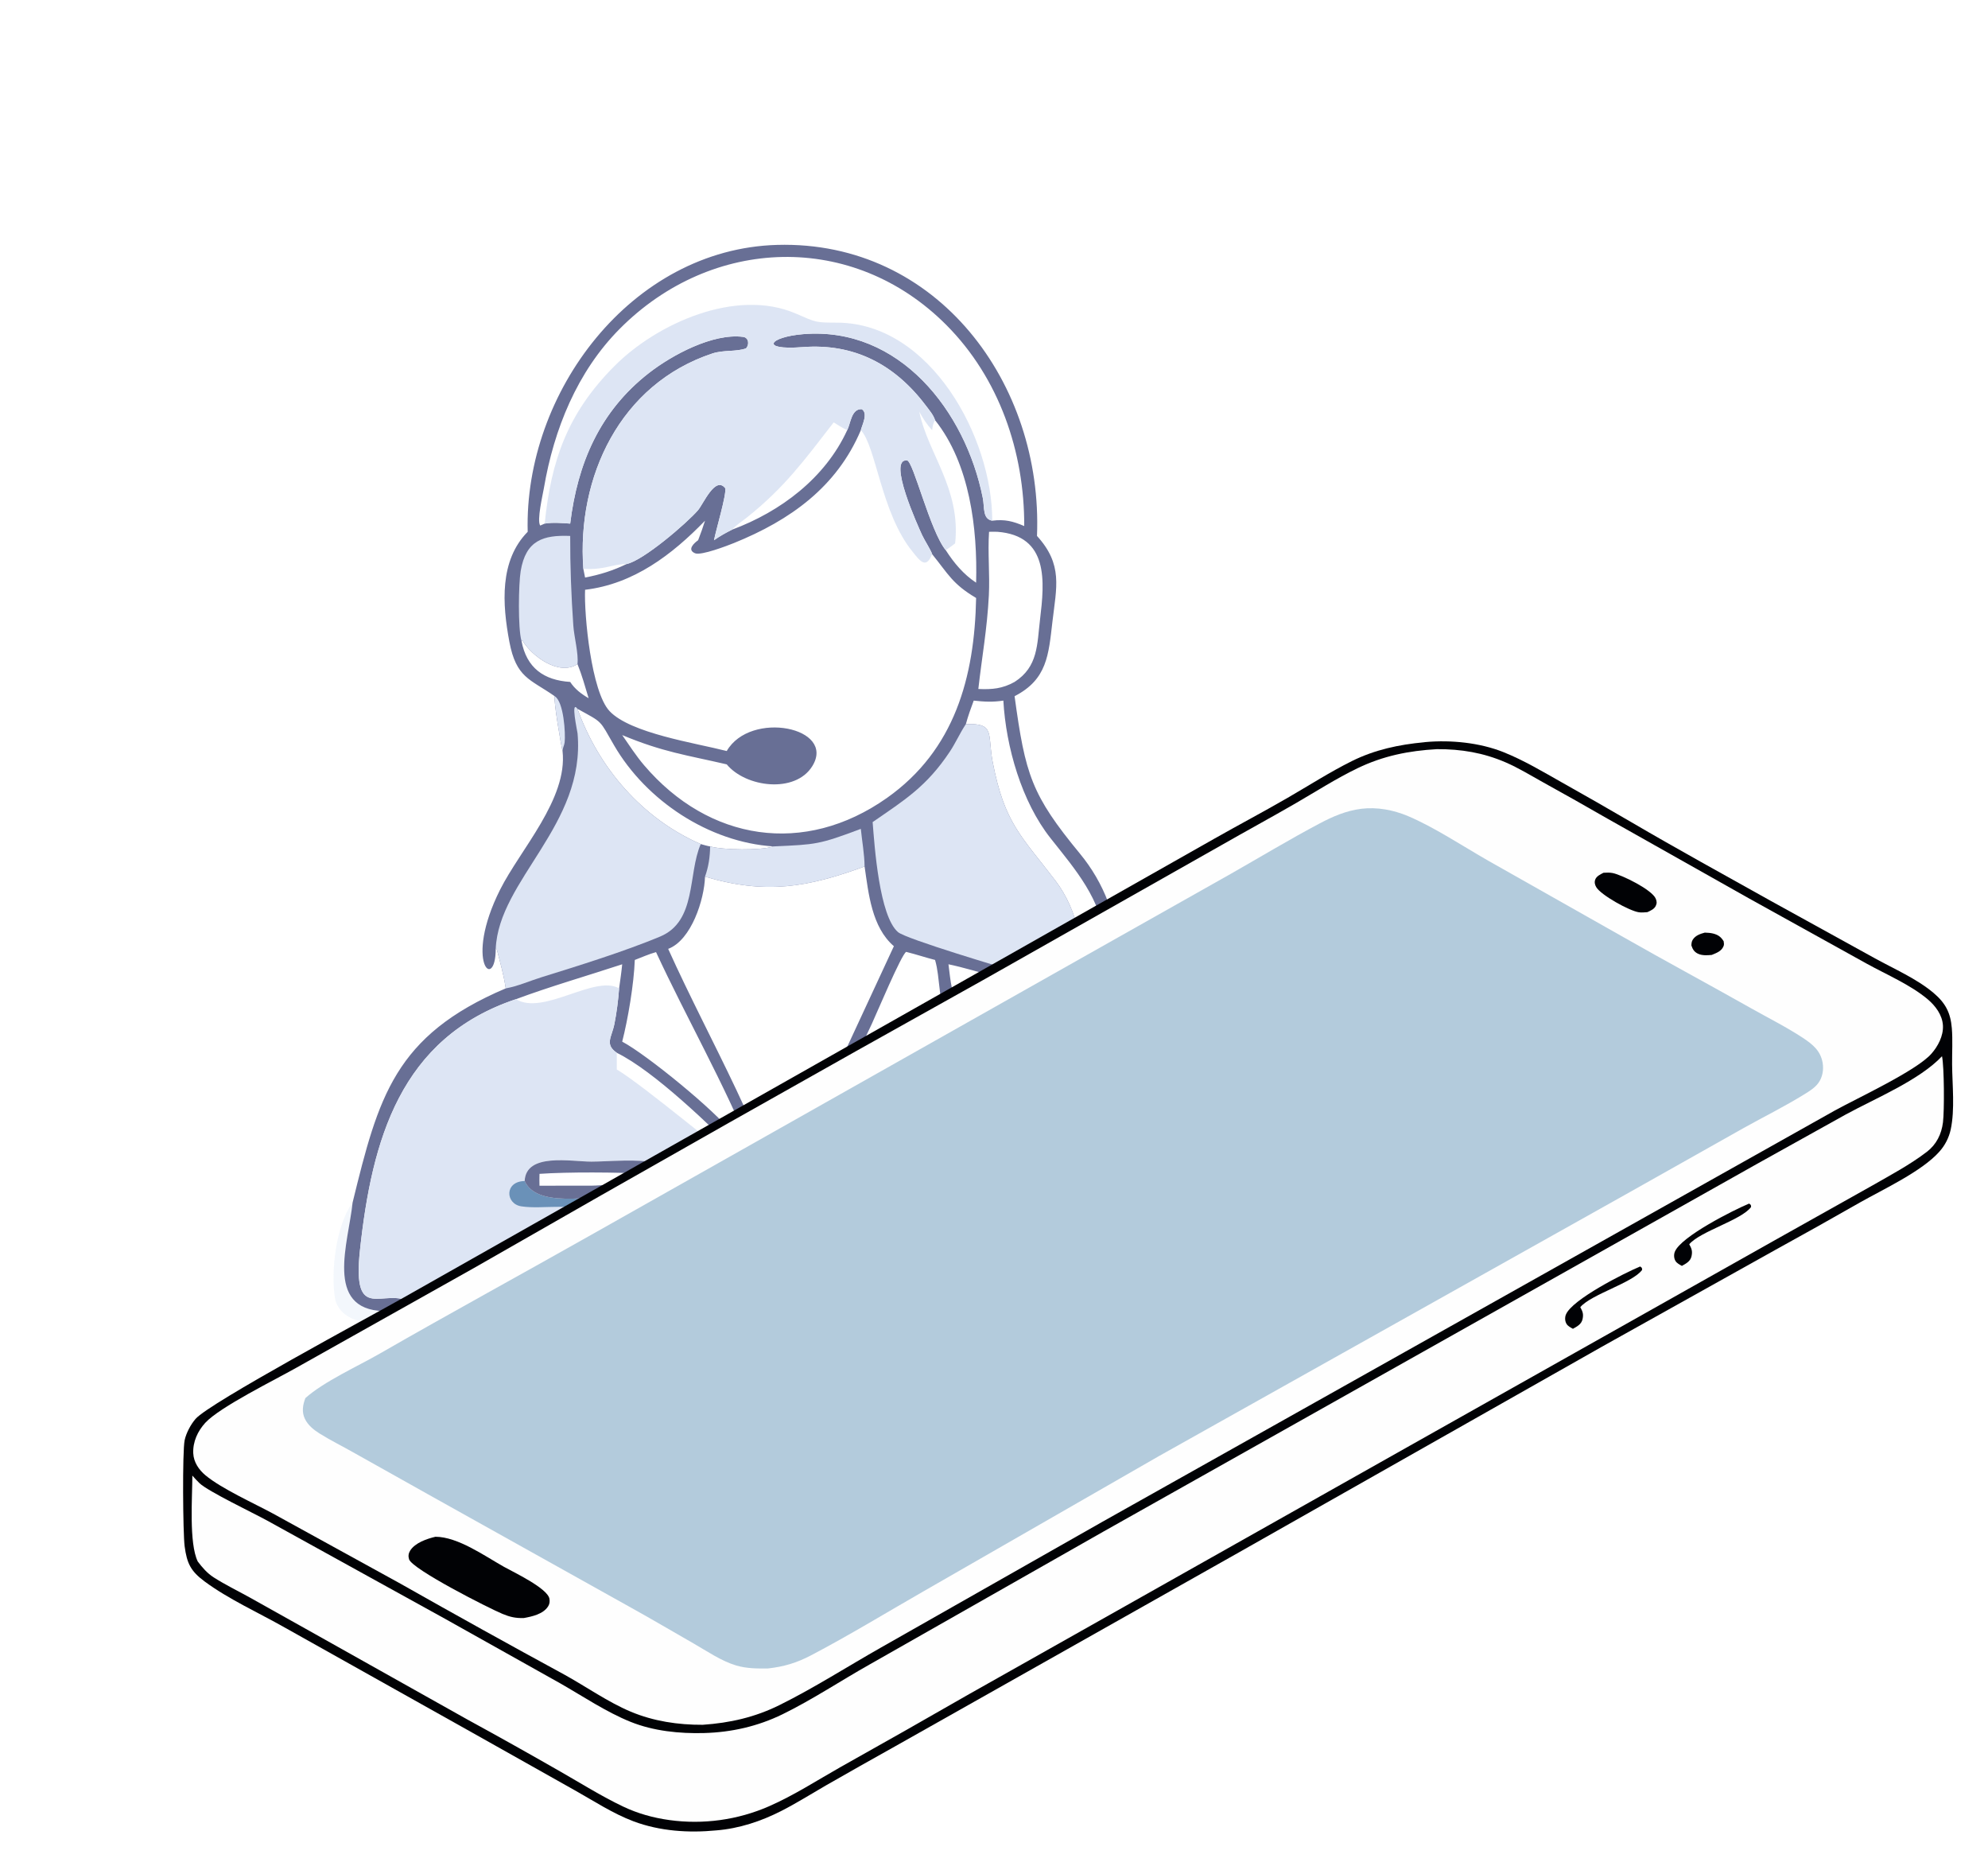 <svg width="228" height="214" viewBox="0 0 228 214" fill="none" xmlns="http://www.w3.org/2000/svg">
<g filter="url(#filter0_d_4186_12184)">
<g opacity="0.6">
<path d="M136.533 146.329C135.895 146.321 135.15 146.396 134.535 146.566C133.883 146.511 133.236 146.494 132.585 146.566C130.425 146.552 126.436 146.567 124.363 146.943L124.463 147.119C124.397 147.335 124.346 147.422 124.405 147.644L124.756 147.924C126.682 147.704 133.66 148.006 134.755 147.284C135.532 147.068 136.053 146.995 136.533 146.329Z" fill="#C7D4EC"/>
<path d="M40.44 133.88C38.51 136.516 37.919 141.873 38.419 144.849C38.882 147.603 43.272 148.474 43.973 146.329C37.145 146.126 39.985 138.404 40.44 133.88Z" fill="#EBF2FA"/>
<path d="M118.931 57.451C119.635 39.996 107.518 23.564 89.128 24.08C72.386 24.55 60.088 41.047 60.52 56.975C57.265 60.282 57.605 65.262 58.419 69.586C59.197 73.717 60.798 73.868 63.522 75.761L63.614 75.826C63.484 76.419 64.313 81.275 64.516 82.112C65.133 87.611 59.664 93.404 57.351 98.019C53.138 106.423 56.843 109.762 56.854 104.798L56.97 104.819C57.35 106.31 57.783 107.801 58.002 109.327C45.24 114.745 43.401 121.804 40.439 133.879C39.985 138.404 37.145 146.126 43.972 146.329C45.15 146.361 47.099 147.046 47.206 145.369C49.094 145.485 51.039 145.711 52.928 145.606C52.914 147.776 57.065 147.042 58.902 147.091L77.114 147.575C85.293 147.799 93.139 147.694 101.278 147.565C105.039 147.504 108.734 147.558 112.488 147.284C116.439 147.396 120.404 146.82 124.362 146.943C126.435 146.566 130.424 146.552 132.584 146.566C133.236 146.494 133.883 146.511 134.535 146.566C135.15 146.396 135.894 146.321 136.533 146.329C138.475 145.962 140.144 145.356 140.722 143.23C141.884 138.96 137.552 124.4 134.769 119.707C132.438 115.777 127.041 110.504 122.507 109.327C125.122 105.703 123.521 100.225 121.057 96.996C117.072 91.776 115.216 90.386 113.857 83.418C113.22 80.15 114.189 78.904 110.773 79.029C111.024 78.105 111.339 77.226 111.674 76.33C112.857 76.468 113.894 76.516 115.073 76.33C115.371 81.666 117.185 87.935 120.48 92.101C123.36 95.743 126.309 99.085 126.749 103.9C126.81 104.561 126.74 108.24 126.85 108.479C127.041 108.895 127.614 109.028 127.902 108.652C128.36 108.053 128.275 106.399 128.272 105.678C128.256 101.412 126.583 97.188 123.875 93.903C118.283 87.121 117.597 84.851 116.36 75.826C120.098 73.906 120.256 71.106 120.704 67.262C121.162 63.331 121.929 60.743 118.931 57.451ZM71.005 109.327C70.903 110.681 70.728 112.082 70.463 113.414C70.162 114.928 69.317 115.728 70.734 116.712C75.086 118.848 81.523 125.16 84.943 128.522C85.939 129.34 89.275 133.617 89.993 133.556C90.789 133.489 92.942 130.768 93.642 130.077C98.067 124.843 103.209 121.148 108.47 117.006C108.951 116.646 109.419 116.31 109.794 115.834C109.835 113.703 109.354 111.459 109.178 109.327C110.586 109.551 111.999 110.269 113.394 110.639C119.018 112.13 122.942 112.841 127.38 117.22C134.113 123.861 136.486 135.773 137.045 144.939C134.825 145.144 132.571 145.171 130.343 145.247L106.851 146.092C101.888 146.265 97.233 146.339 92.245 146.33L77.694 146.32C76.339 146.317 74.969 146.156 73.61 146.118L59.617 145.674C58.3 145.628 54.019 145.289 52.928 145.606C51.039 145.711 49.094 145.485 47.206 145.369C44.061 143.439 40.347 148.015 41.286 139.329C42.651 126.705 45.9 115.003 59.179 110.565C62.315 112.49 68.193 107.727 71.005 109.327ZM98.725 45.328C100.466 47.114 101.053 54.846 104.654 59.252C105.402 60.167 106.133 61.29 106.823 59.727L106.906 59.541C108.799 61.875 109.209 62.931 111.949 64.565C111.773 73.599 109.519 81.988 101.716 87.495C92.264 94.166 81.298 92.461 73.866 83.738C72.943 82.656 72.171 81.451 71.359 80.285C76.069 82.249 78.737 82.57 83.348 83.643C85.528 86.285 91.197 87.009 93.158 83.853C95.931 79.39 86.059 77.418 83.348 82.112C79.72 81.183 72.306 80.08 69.911 77.538C67.806 75.304 66.981 66.473 67.101 63.624C72.666 62.966 77.081 59.601 80.857 55.703C80.617 56.461 80.358 57.201 80.067 57.941C79.618 58.258 78.749 59.035 79.714 59.437C80.412 59.729 83.45 58.557 84.175 58.264C90.631 55.652 95.974 51.835 98.725 45.328ZM113.798 55.703C112.662 55.492 112.933 54.188 112.716 53.101C110.728 43.129 103.151 33.397 92.107 34.314C88.234 34.636 87.033 36.189 92.051 35.8C97.977 35.342 102.64 37.794 106.206 42.533C106.586 43.039 107.045 43.565 107.241 44.177C107.004 44.566 106.955 44.885 106.906 45.328C106.294 44.67 105.858 43.989 105.428 43.203C106.393 47.961 110.223 52.036 109.543 58.304C109.194 58.582 108.84 58.837 108.47 59.086C106.666 56.895 104.746 48.862 104.028 48.789C101.732 48.557 105.323 56.404 105.747 57.337C106.01 57.917 106.76 59.068 106.906 59.541L106.823 59.727C106.133 61.29 105.402 60.167 104.654 59.252C101.053 54.846 100.466 47.114 98.725 45.328C98.881 44.71 99.592 43.371 98.828 42.916C97.636 42.855 97.565 44.55 97.163 45.328C94.639 50.813 89.532 54.66 83.959 56.731C83.234 57.094 82.554 57.472 81.891 57.941C82.082 56.87 83.363 52.626 83.171 51.972C82.03 50.533 80.664 53.794 80.047 54.508C78.785 55.968 73.8 60.265 71.864 60.671C70.142 60.694 69.273 61.38 66.903 61.221C66.135 50.673 71.108 40.041 81.698 36.531C82.993 36.101 84.466 36.359 85.569 35.937C85.95 35.522 85.887 34.714 85.225 34.628C81.767 34.176 77.082 36.701 74.432 38.763C68.762 43.174 66.235 49.15 65.394 56.035C64.419 55.97 63.438 55.875 62.468 56.035C63.208 48.794 65.071 43.421 70.422 38.019C75.308 33.085 84.439 28.981 91.297 31.963C93.672 32.997 93.52 32.983 96.052 32.996C106.704 33.053 113.812 46.15 113.798 55.703ZM99.159 95.351C99.614 98.466 99.975 102.3 102.517 104.491L93.135 124.706C92.011 127.115 90.956 129.567 89.789 131.954C88.749 130.44 88.024 128.668 87.257 127.003L84.417 120.895C81.867 115.511 79.084 110.228 76.632 104.798C79.297 103.798 80.784 99.11 80.857 96.518C87.873 98.602 92.637 97.728 99.159 95.351ZM117.467 56.318C116.169 55.76 115.224 55.521 113.798 55.703C113.812 46.15 106.704 33.053 96.052 32.996C93.52 32.983 93.672 32.997 91.297 31.963C84.439 28.981 75.308 33.085 70.422 38.019C65.071 43.421 63.208 48.794 62.468 56.035L61.962 56.261C61.54 55.738 62.255 52.691 62.379 51.961C63.528 45.226 66.182 38.637 71.058 33.72C81.627 23.064 97.837 22.507 108.551 33.281C114.594 39.358 117.497 47.823 117.467 56.318ZM137.045 144.939C136.486 135.773 134.113 123.861 127.38 117.22C122.942 112.841 119.018 112.13 113.394 110.639C111.999 110.269 110.586 109.551 109.178 109.327C108.982 108.421 108.897 107.484 108.778 106.565C111.727 107.165 118.685 109.371 121.592 110.429C133.426 114.736 137.321 126.849 139.083 138.155C139.537 141.07 140.547 143.772 137.045 144.939ZM104.033 105.17C105.112 105.441 106.166 105.795 107.241 106.068C107.551 107.133 107.623 108.256 107.762 109.353L108.47 115.435C105.023 116.971 97.552 124.206 94.805 126.865C94.034 127.625 93.235 128.37 92.537 129.199L99.995 113.378C100.46 112.387 103.402 105.381 103.931 105.141L104.033 105.17ZM75.24 105.17C78.673 112.591 83.131 120.388 86.138 127.875C85.448 127.179 84.78 126.442 83.959 125.897C82.138 123.434 74.138 116.897 71.359 115.435C72.025 112.843 72.703 108.82 72.803 106.068C73.594 105.772 74.429 105.389 75.24 105.17ZM114.383 56.975C120.309 57.429 119.799 62.692 119.281 67.016C118.935 69.896 119.07 72.452 116.36 74.19C114.97 74.964 113.781 75.071 112.203 74.998C112.622 71.275 113.213 68.132 113.41 64.265C113.533 61.844 113.271 59.388 113.432 56.975C113.748 56.974 114.067 56.963 114.383 56.975ZM88.693 93.05C87.301 93.54 82.856 93.463 81.442 93.05C81.08 92.993 80.721 92.877 80.367 92.782C73.69 89.874 68.679 84.097 66.229 77.275C69.208 78.916 68.706 78.487 70.42 81.445C74.111 87.816 81.332 92.57 88.693 93.05ZM105.428 43.203C105.858 43.989 106.294 44.67 106.906 45.328C106.955 44.885 107.004 44.566 107.241 44.177C111.245 49.2 112.115 56.64 111.949 62.81C110.507 61.864 109.393 60.529 108.47 59.086C108.84 58.837 109.194 58.582 109.543 58.304C110.223 52.036 106.393 47.961 105.428 43.203ZM71.359 106.565C71.269 107.489 71.133 108.408 71.005 109.327C68.193 107.727 62.315 112.49 59.179 110.565C63.01 109.135 67.401 107.868 71.359 106.565ZM66.229 72.141C66.744 73.41 67.11 74.745 67.508 76.056C66.686 75.585 65.91 74.993 65.394 74.19C62.38 73.996 60.39 72.599 59.805 69.475L59.927 69.451C60.979 71.224 64.103 73.549 66.229 72.141ZM71.864 60.671C70.309 61.426 68.797 61.897 67.101 62.221L66.903 61.221C69.273 61.38 70.142 60.694 71.864 60.671Z" fill="#040F4F"/>
<path d="M64.517 82.112C64.524 81.755 64.719 81.467 64.758 81.118C64.872 80.12 64.663 76.449 63.615 75.826C63.484 76.419 64.313 81.275 64.517 82.112Z" fill="#C7D4EC"/>
<path d="M89.251 80.991C85.971 80.528 81.946 83.15 87.593 84.396C91.047 84.691 95.214 81.892 89.251 80.991Z" fill="#040F4F"/>
<path d="M98.726 91.038C93.919 92.843 93.6 92.827 88.788 93.045L88.694 93.05C87.301 93.54 82.857 93.463 81.443 93.05C81.426 94.275 81.267 95.363 80.857 96.518C87.873 98.602 92.638 97.728 99.159 95.351C99.141 93.947 98.868 92.443 98.726 91.038Z" fill="#C7D4EC"/>
<path d="M65.394 57.451C62.313 57.328 60.309 57.934 59.717 61.471C59.47 62.953 59.392 68.04 59.805 69.475L59.927 69.451C60.979 71.224 64.103 73.549 66.229 72.141C66.369 70.972 65.844 69.02 65.755 67.748C65.516 64.345 65.384 60.863 65.394 57.451Z" fill="#C7D4EC"/>
<path d="M66.229 77.275C65.411 76.171 66.218 79.858 66.238 80.083C67.178 90.587 57.186 96.887 56.854 104.798L56.97 104.819C57.351 106.31 57.783 107.801 58.002 109.327C59.361 109.09 60.769 108.464 62.098 108.051C66.361 106.727 71.564 105.112 75.699 103.39C79.931 101.628 78.865 96.23 80.367 92.782C73.69 89.874 68.679 84.097 66.229 77.275Z" fill="#C7D4EC"/>
<path d="M110.773 79.029L110.695 79.147C110.057 80.131 109.579 81.213 108.925 82.196C106.259 86.197 103.767 87.714 100.081 90.261C100.299 93.046 100.844 101.028 102.988 102.873C103.916 103.672 115.119 106.998 117.444 107.682C119.137 108.181 120.936 108.507 122.508 109.327C125.123 105.703 123.521 100.225 121.057 96.996C117.072 91.776 115.217 90.386 113.857 83.418C113.22 80.15 114.19 78.904 110.773 79.029Z" fill="#C7D4EC"/>
<path d="M113.798 55.703C113.812 46.15 106.704 33.053 96.052 32.996C93.52 32.983 93.672 32.997 91.297 31.963C84.439 28.981 75.308 33.085 70.422 38.019C65.071 43.421 63.208 48.794 62.468 56.035C63.438 55.875 64.419 55.97 65.394 56.035C66.235 49.15 68.762 43.174 74.432 38.763C77.082 36.701 81.767 34.176 85.226 34.628C85.888 34.714 85.95 35.522 85.569 35.937C84.466 36.359 82.993 36.101 81.698 36.531C71.108 40.041 66.135 50.673 66.904 61.221C69.273 61.38 70.142 60.694 71.864 60.671C73.8 60.265 78.785 55.968 80.047 54.508C80.664 53.794 82.03 50.533 83.171 51.972C83.363 52.626 82.082 56.87 81.891 57.941C82.554 57.472 83.235 57.094 83.96 56.731C89.532 54.66 94.639 50.813 97.163 45.328C97.565 44.55 97.636 42.855 98.829 42.916C99.592 43.371 98.881 44.71 98.726 45.328C100.466 47.114 101.053 54.846 104.655 59.252C105.402 60.167 106.133 61.29 106.823 59.727L106.906 59.541C106.761 59.068 106.01 57.917 105.747 57.337C105.323 56.404 101.732 48.557 104.028 48.789C104.746 48.862 106.666 56.895 108.47 59.086C108.84 58.837 109.194 58.582 109.543 58.304C110.223 52.036 106.393 47.961 105.429 43.203C105.858 43.989 106.294 44.67 106.906 45.328C106.955 44.885 107.005 44.566 107.241 44.177C107.045 43.565 106.587 43.039 106.206 42.533C102.64 37.794 97.978 35.342 92.052 35.8C87.033 36.189 88.235 34.636 92.107 34.314C103.151 33.397 110.728 43.129 112.716 53.101C112.933 54.188 112.662 55.492 113.798 55.703ZM97.163 45.328C94.639 50.813 89.532 54.66 83.96 56.731C84.442 56.196 85.149 55.745 85.714 55.294C90.006 51.863 92.251 48.77 95.615 44.43C96.122 44.755 96.623 45.061 97.163 45.328Z" fill="#C7D4EC"/>
<path d="M71.005 109.327C68.193 107.727 62.315 112.49 59.179 110.565C45.901 115.003 42.651 126.705 41.286 139.329C40.347 148.015 44.062 143.439 47.206 145.369C49.094 145.485 51.039 145.711 52.928 145.606C54.019 145.289 58.301 145.628 59.617 145.674L73.611 146.118C74.97 146.156 76.34 146.317 77.695 146.32L92.245 146.33C97.233 146.339 101.889 146.265 106.852 146.092L130.343 145.247C132.571 145.171 134.825 145.144 137.045 144.939C136.486 135.773 134.113 123.862 127.38 117.22C122.942 112.841 119.019 112.13 113.394 110.639C111.999 110.269 110.586 109.551 109.178 109.327C109.354 111.459 109.835 113.703 109.795 115.834C109.419 116.31 108.952 116.646 108.47 117.006C103.209 121.148 98.067 124.843 93.643 130.077C92.942 130.768 90.789 133.489 89.994 133.556C89.276 133.617 85.939 129.34 84.943 128.522C81.524 125.16 75.087 118.848 70.735 116.712C69.318 115.728 70.162 114.928 70.463 113.415C70.729 112.082 70.904 110.681 71.005 109.327ZM74.684 132.781C74.462 133.401 74.119 133.871 73.71 134.375C73.144 134.463 72.4 134.645 71.865 134.375C71.683 134.345 71.541 134.351 71.359 134.375C71.266 133.96 71.129 133.553 71.005 133.145C67.613 133.144 61.562 134.51 60.173 131.417C60.316 128.138 65.51 129.193 67.829 129.193C69.594 129.193 73.496 128.828 75.042 129.352C75.449 129.886 75.984 132.381 74.684 132.781ZM70.735 116.712C75.087 118.848 81.524 125.16 84.943 128.522C84.885 128.822 84.885 129.125 84.566 129.224C84.07 129.054 73.663 120.344 70.735 118.622V116.712ZM108.47 118.622C104.701 119.291 95.548 130.862 93.643 130.077C98.067 124.843 103.209 121.148 108.47 117.006C108.699 117.34 108.518 118.213 108.47 118.622Z" fill="#C7D4EC"/>
<path d="M60.173 131.417C57.838 131.455 57.946 134.039 59.795 134.32C61.059 134.512 62.504 134.381 63.783 134.378L71.359 134.375C71.266 133.96 71.129 133.553 71.005 133.145C67.613 133.144 61.562 134.51 60.173 131.417Z" fill="#064789"/>
<path d="M74.683 132.781C75.984 132.381 75.448 129.886 75.041 129.352C73.496 128.828 69.593 129.193 67.828 129.193C65.509 129.193 60.315 128.138 60.173 131.417C61.562 134.51 67.613 133.144 71.005 133.145C71.129 133.553 71.266 133.96 71.359 134.375C71.541 134.352 71.682 134.345 71.864 134.375C72.4 134.645 73.143 134.463 73.709 134.375C74.119 133.871 74.461 133.401 74.683 132.781ZM74.06 130.594C74.052 131.423 73.844 132.321 74.683 132.781C74.461 133.401 74.119 133.871 73.709 134.375C73.143 134.463 72.4 134.645 71.864 134.375C72.402 133.892 72.698 132.818 72.076 132.278C71.307 131.611 68.843 131.947 67.901 131.947L61.874 131.954C61.853 131.501 61.868 131.047 61.874 130.594C65.017 130.372 70.901 130.396 74.06 130.594Z" fill="#040F4F"/>
</g>
<g clip-path="url(#clip0_4186_12184)">
<path d="M163.326 81.107C163.385 81.1 163.445 81.09 163.505 81.084C166.418 80.826 169.691 81.151 172.417 82.235C174.728 83.154 176.964 84.49 179.126 85.712C181.792 87.206 184.445 88.723 187.083 90.264C192.373 93.361 197.784 96.331 203.136 99.323L215.061 105.898C217.27 107.114 219.835 108.227 221.762 109.855C223.118 111.002 223.706 112.117 223.851 113.888C223.963 115.256 223.871 116.663 223.883 118.035C223.903 120.382 224.218 123.223 223.722 125.519C223.67 125.753 223.604 125.983 223.522 126.209C223.441 126.435 223.345 126.654 223.235 126.868C223.126 127.081 223.003 127.287 222.867 127.484C222.731 127.682 222.583 127.87 222.422 128.049C220.436 130.296 216.007 132.354 213.341 133.86C210.104 135.709 206.853 137.531 203.586 139.326L183.727 150.411L141.686 174.224L102.655 196.236C99.989 197.723 97.332 199.224 94.683 200.74C93.008 201.708 91.353 202.75 89.632 203.63C87.295 204.825 84.767 205.665 82.141 205.873C78.97 206.181 75.675 205.961 72.671 204.838C70.311 203.956 68.089 202.49 65.897 201.262L54.191 194.68L32.694 182.634C29.708 180.939 26.203 179.36 23.467 177.33C21.881 176.154 21.438 175.272 21.176 173.3C20.978 171.81 20.907 162.387 21.178 161.126C21.355 160.307 21.877 159.324 22.433 158.685C24.057 156.821 42.416 146.977 46.193 144.835L107.816 109.971L139.319 92.136C142.08 90.572 144.893 89.086 147.64 87.499C150.086 86.086 152.517 84.522 155.046 83.266C157.662 81.966 160.435 81.376 163.326 81.107Z" fill="#010205"/>
<path d="M222.725 117.106C222.982 118.313 223 123.37 222.837 124.683C222.668 126.042 222.085 127.226 220.991 128.065C219.069 129.537 216.841 130.724 214.744 131.925L203.448 138.259L161.755 161.728L111.16 190.24C106.247 193.064 101.318 195.86 96.373 198.626C93.707 200.137 91.009 201.88 88.204 203.105C87.758 203.3 87.305 203.48 86.846 203.644C86.388 203.808 85.924 203.956 85.455 204.088C84.986 204.22 84.513 204.336 84.036 204.436C83.559 204.536 83.079 204.619 82.597 204.686C82.114 204.753 81.63 204.803 81.144 204.836C80.658 204.87 80.171 204.887 79.684 204.887C79.197 204.887 78.71 204.871 78.224 204.838C77.738 204.804 77.253 204.755 76.771 204.688C74.914 204.432 73.151 203.942 71.457 203.136C68.993 201.963 66.646 200.488 64.278 199.134C60.727 197.098 57.155 195.098 53.562 193.136L35.516 183.013L28.585 179.135C27.239 178.391 25.808 177.694 24.514 176.866C23.769 176.389 23.207 175.741 22.68 175.042C21.655 172.92 22.061 167.658 22.06 165.191C22.328 165.491 22.598 165.793 22.89 166.071C23.868 167.001 29.063 169.485 30.62 170.337L51.01 181.595L64.241 189.006C66.852 190.496 69.528 192.303 72.318 193.426C74.944 194.484 77.937 194.787 80.746 194.711C83.898 194.625 86.911 193.942 89.748 192.556C93.153 190.892 96.416 188.716 99.729 186.852L126.491 171.644L201.521 129.444L211.708 123.776C215.108 121.924 220.138 119.853 222.725 117.106Z" fill="#FEFEFE"/>
<path d="M188.112 141.213C188.362 141.43 188.293 141.296 188.332 141.608C187.223 143.109 182.52 144.385 181.24 145.877C181.51 146.379 181.626 146.653 181.504 147.238C181.38 147.835 180.882 148.088 180.396 148.36C180.14 148.215 179.834 148.066 179.671 147.81C179.475 147.501 179.455 147.07 179.588 146.735C180.278 145 186.34 141.943 188.112 141.213Z" fill="#010205"/>
<path d="M200.609 134C200.859 134.217 200.79 134.083 200.829 134.395C199.72 135.896 195.017 137.173 193.737 138.664C194.007 139.166 194.123 139.441 194.001 140.025C193.877 140.623 193.379 140.875 192.893 141.147C192.637 141.002 192.331 140.853 192.168 140.597C191.972 140.288 191.952 139.857 192.085 139.522C192.775 137.787 198.838 134.73 200.609 134Z" fill="#010205"/>
<path d="M164.802 81.898C167.576 81.883 170.118 82.309 172.668 83.408C174.146 84.045 175.558 84.914 176.964 85.695C179.433 87.058 181.889 88.443 184.332 89.851L200.623 99.03L214.115 106.508C216.377 107.756 219.114 108.918 221.079 110.574C221.972 111.328 222.77 112.383 222.832 113.594C222.893 114.772 222.261 115.973 221.498 116.832C219.767 118.781 213.062 121.884 210.453 123.32L200.032 129.169L126.457 170.474L101.036 184.907C97.18 187.093 93.359 189.543 89.394 191.507C86.581 192.901 83.71 193.552 80.595 193.764C77.778 193.779 74.952 193.357 72.343 192.261C69.731 191.164 67.261 189.416 64.776 188.04C58.471 184.614 52.196 181.133 45.951 177.597L31.318 169.55C29.125 168.363 25.411 166.695 23.565 165.157C22.803 164.522 22.211 163.651 22.164 162.636C22.103 161.325 22.672 160.09 23.545 159.137C25.207 157.326 31.543 154.21 33.988 152.825L54.348 141.395C73.833 130.219 93.386 119.164 113.006 108.23L140.093 92.901C142.92 91.286 145.782 89.733 148.6 88.103C150.944 86.747 153.263 85.255 155.703 84.08C158.635 82.667 161.569 82.078 164.802 81.898Z" fill="#FEFEFE"/>
<path d="M195.518 102.934C195.837 102.949 196.163 102.96 196.474 103.039C197.046 103.187 197.378 103.421 197.684 103.926C197.707 104.147 197.756 104.287 197.665 104.5C197.416 105.083 196.858 105.265 196.314 105.493C195.791 105.539 195.181 105.58 194.7 105.333C194.287 105.121 194.125 104.826 193.982 104.404C193.996 104.146 194.005 103.947 194.154 103.723C194.472 103.248 194.996 103.078 195.518 102.934Z" fill="#010205"/>
<path d="M183.901 96.07C184.246 96.055 184.606 96.032 184.948 96.102C186.043 96.323 189.46 98.019 189.889 99.03C190.02 99.337 190.042 99.572 189.891 99.877C189.706 100.253 189.292 100.417 188.936 100.587C188.62 100.611 188.279 100.647 187.965 100.603C186.884 100.45 183.602 98.631 183.066 97.713C182.909 97.444 182.843 97.153 182.954 96.852C183.101 96.454 183.553 96.257 183.901 96.07Z" fill="#010205"/>
<path d="M49.939 172.204C52.517 172.212 55.577 174.401 57.793 175.648C58.854 176.245 62.817 178.108 63.015 179.322C63.067 179.642 63.034 179.92 62.855 180.197C62.284 181.08 61.027 181.35 60.065 181.526C59.131 181.548 58.493 181.406 57.638 181.052C56.05 180.395 47.276 175.935 46.914 174.785C46.804 174.435 46.846 174.109 47.037 173.8C47.6 172.893 48.964 172.436 49.939 172.204Z" fill="#010205"/>
<path d="M156.128 88.735C157.927 88.512 159.815 88.872 161.474 89.569C164.424 90.807 167.854 93.072 170.678 94.686L186.17 103.443C191.034 106.217 195.975 108.867 200.853 111.621C202.827 112.736 204.904 113.77 206.794 115.019C207.894 115.746 208.802 116.489 209.036 117.87C209.17 118.666 209.018 119.542 208.53 120.196C208.126 120.738 207.528 121.104 206.96 121.456C204.711 122.851 202.296 124.046 199.982 125.334L186.998 132.644L132.887 162.972L105.911 178.463C101.634 180.916 97.378 183.513 93.012 185.803C91.376 186.661 89.919 187.098 88.088 187.304C86.846 187.323 85.608 187.317 84.408 186.956C82.713 186.447 81.066 185.31 79.531 184.431C77.035 183.002 74.554 181.537 72.037 180.147L49.636 167.642L40.484 162.513C39.212 161.793 37.882 161.136 36.645 160.363C35.978 159.946 35.313 159.404 34.967 158.682C34.587 157.888 34.726 157.097 35.022 156.307C37.135 154.413 41.029 152.657 43.565 151.199C51.706 146.52 59.949 142.032 68.121 137.41L124.883 105.37L141.183 96.179C144.555 94.261 147.896 92.244 151.324 90.429C152.875 89.608 154.38 88.958 156.128 88.735Z" fill="#B3CBDC"/>
</g>
</g>
<defs>
<filter id="filter0_d_4186_12184" x="0" y="0" width="228" height="214" filterUnits="userSpaceOnUse" color-interpolation-filters="sRGB">
<feFlood flood-opacity="0" result="BackgroundImageFix"/>
<feColorMatrix in="SourceAlpha" type="matrix" values="0 0 0 0 0 0 0 0 0 0 0 0 0 0 0 0 0 0 127 0" result="hardAlpha"/>
<feOffset dy="4"/>
<feGaussianBlur stdDeviation="2"/>
<feComposite in2="hardAlpha" operator="out"/>
<feColorMatrix type="matrix" values="0 0 0 0 0 0 0 0 0 0 0 0 0 0 0 0 0 0 0.25 0"/>
<feBlend mode="normal" in2="BackgroundImageFix" result="effect1_dropShadow_4186_12184"/>
<feBlend mode="normal" in="SourceGraphic" in2="effect1_dropShadow_4186_12184" result="shape"/>
</filter>
<clipPath id="clip0_4186_12184">
<rect width="203" height="125" fill="white" transform="translate(21 81)"/>
</clipPath>
</defs>
</svg>
